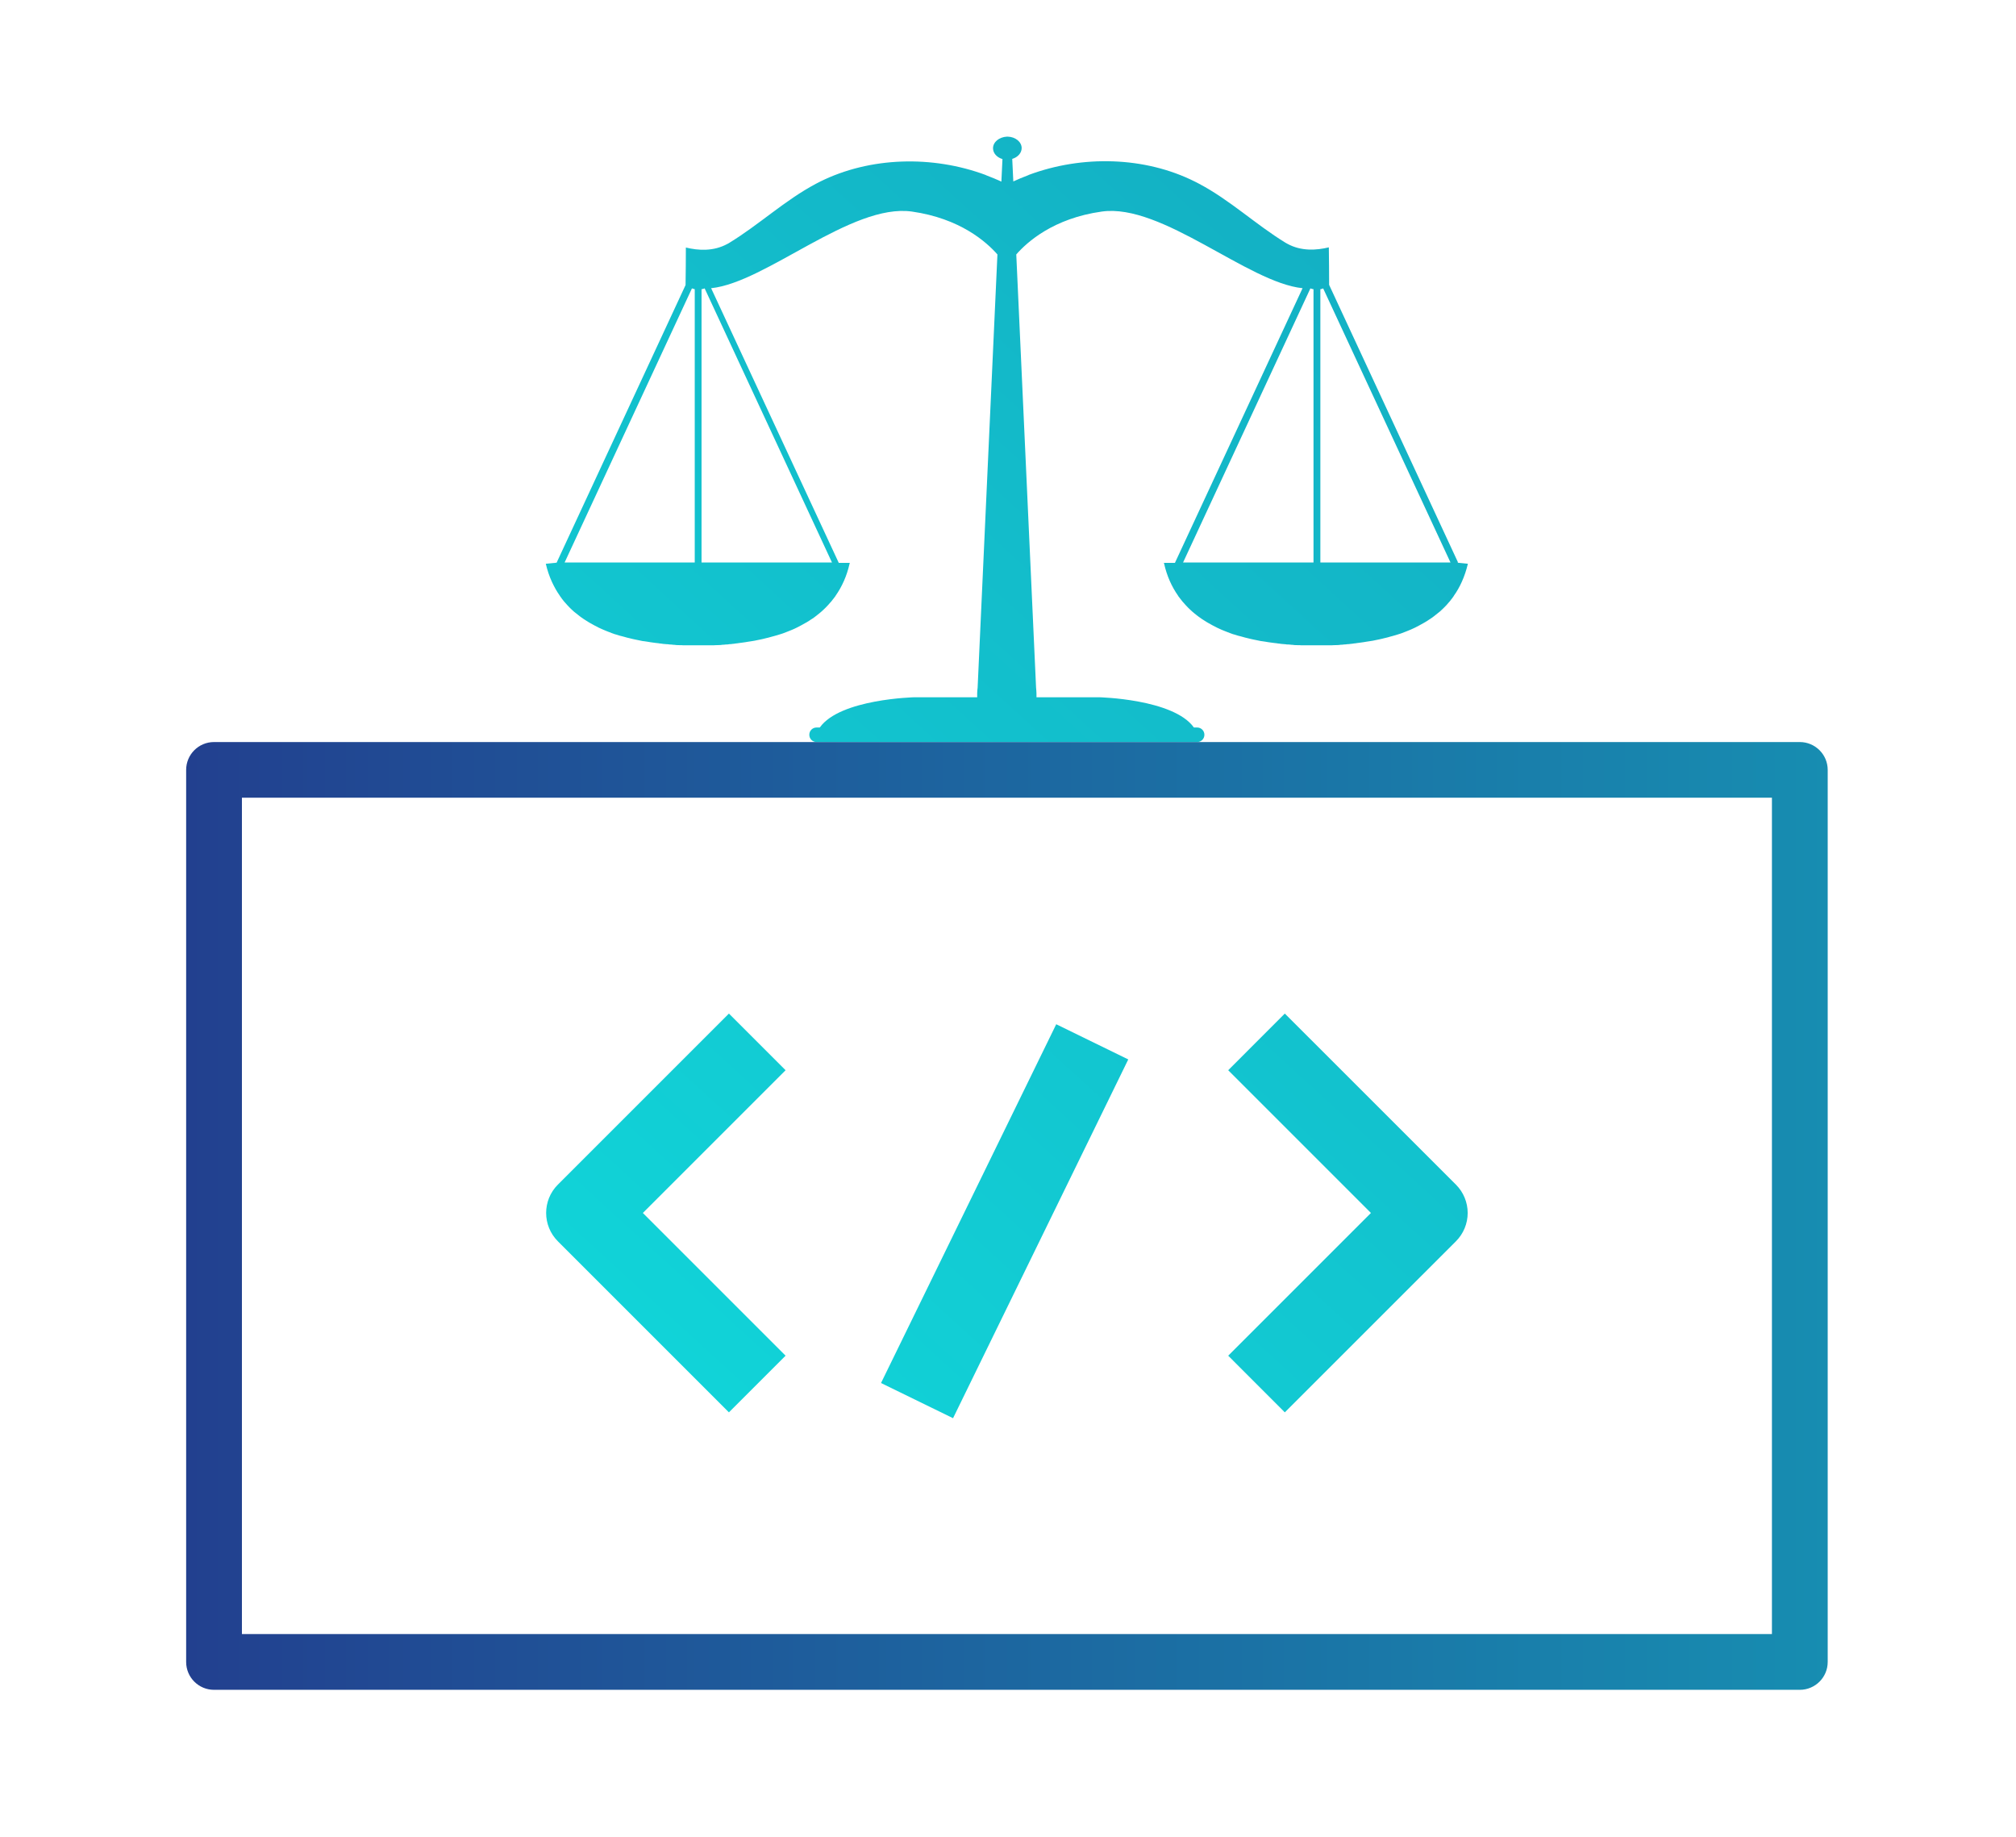 <svg xmlns:xlink="http://www.w3.org/1999/xlink" xmlns="http://www.w3.org/2000/svg" viewBox="330 230 338 308" data-name="ÇalışmaAlanı" id="_ÇalışmaAlanı" style="max-height: 500px" width="338" height="308">
  <defs>
    <style>
      .cls-1 {
        fill: url(#Adsız_degrade_24);
      }

      .cls-2 {
        fill: url(#Adsız_degrade_24-3);
      }

      .cls-3 {
        fill: #22408f;
      }

      .cls-4 {
        fill: none;
      }

      .cls-5 {
        fill: url(#Adsız_degrade_24-7);
      }

      .cls-6 {
        fill: url(#Adsız_degrade_24-5);
      }

      .cls-7 {
        fill: url(#Adsız_degrade_65);
      }

      .cls-8 {
        fill: url(#Adsız_degrade_24-6);
      }

      .cls-9 {
        fill: url(#Adsız_degrade_24-4);
      }

      .cls-10 {
        fill: url(#Adsız_degrade_24-2);
      }
    </style>
    <linearGradient gradientUnits="userSpaceOnUse" y2="533.71" x2="779.86" y1="693.76" x1="556.97" data-name="Adsız degrade 24" id="Adsız_degrade_24">
      <stop stop-color="#0ff5eb" offset="0"/>
      <stop stop-color="#1598b6" offset="1"/>
    </linearGradient>
    <linearGradient xlink:href="#Adsız_degrade_24" y2="596.83" x2="825.19" y1="756.88" x1="602.3" data-name="Adsız degrade 24" id="Adsız_degrade_24-2"/>
    <linearGradient xlink:href="#Adsız_degrade_24" y2="672.16" x2="879.28" y1="832.21" x1="656.39" data-name="Adsız degrade 24" id="Adsız_degrade_24-3"/>
    <linearGradient xlink:href="#Adsız_degrade_24" y2="147.66" x2="649.28" y1="581.16" x1="253.25" data-name="Adsız degrade 24" id="Adsız_degrade_24-4"/>
    <linearGradient xlink:href="#Adsız_degrade_24" y2="221.88" x2="739.44" y1="655.39" x1="343.41" data-name="Adsız degrade 24" id="Adsız_degrade_24-5"/>
    <linearGradient xlink:href="#Adsız_degrade_24" y2="174.64" x2="687.73" y1="608.15" x1="291.7" data-name="Adsız degrade 24" id="Adsız_degrade_24-6"/>
    <linearGradient xlink:href="#Adsız_degrade_24" gradientTransform="translate(670.35 -203.92) rotate(63.97)" y2="198.71" x2="714.08" y1="632.22" x1="318.05" data-name="Adsız degrade 24" id="Adsız_degrade_24-7"/>
    <linearGradient gradientUnits="userSpaceOnUse" y2="433.85" x2="636.43" y1="433.85" x1="361.21" data-name="Adsız degrade 65" id="Adsız_degrade_65">
      <stop stop-color="#22408f" offset="0"/>
      <stop stop-color="#178db1" offset="1"/>
    </linearGradient>
  </defs>
  <g>
    
    
    
    
    
    
    
    <path d="M574.46,324.31l-21.62-46.55c0-2.1-.02-4.18-.05-6.29-2.06.5-4.64.68-6.97-.61-.07-.05-.14-.07-.32-.18-4.98-3.05-9.3-7.15-14.48-9.88-.23-.11-.45-.25-.7-.36-8.44-4.23-18.93-4.43-27.8-1.13h0s-.07.02-.09.05c-.45.18-.9.36-1.36.54-.09.05-.16.07-.25.11-.32.14-.61.27-.93.41l-.18-3.78c.93-.27,1.58-1,1.58-1.81,0-1.04-1.04-1.88-2.33-1.92h-.14c-1.31.07-2.33.9-2.33,1.95,0,.84.66,1.54,1.58,1.81l-.18,3.78c-.32-.14-.61-.29-.93-.41-.09-.05-.16-.07-.25-.11-.45-.18-.9-.36-1.36-.54-.02,0-.07-.02-.09-.05h0c-8.87-3.3-19.36-3.08-27.8,1.13-.23.11-.47.23-.7.36-5.18,2.76-9.48,6.83-14.48,9.88-.18.11-.25.16-.32.18-2.35,1.29-4.91,1.11-6.97.61,0,2.1-.02,4.18-.05,6.29l-21.62,46.55c-.61.07-1.22.11-1.81.18.25,1.09.59,2.08,1.02,3.03h0c.38.81.81,1.61,1.33,2.33v.02c.11.16.25.32.36.5.02.05.07.07.09.11.11.16.25.32.36.45l.05.05c.25.29.5.57.77.84l.14.14c.11.11.23.2.34.32.09.07.16.16.25.23.11.09.23.18.34.27.11.09.23.18.34.27.09.07.2.16.29.23.2.16.41.29.63.45.07.05.16.11.25.16.16.11.32.2.5.32.09.05.18.11.27.16.18.09.34.2.52.29.09.05.16.09.25.14.27.14.52.27.79.41.43.2.9.41,1.36.59.07.02.11.05.18.07.18.07.38.14.59.23.09.02.16.07.25.09.18.07.38.14.57.18.09.02.2.07.29.09.18.07.36.11.57.16.11.02.23.07.34.09.18.05.36.09.57.16.11.02.25.07.38.09.18.05.36.09.57.14.14.02.27.07.41.09.18.05.36.07.54.11.14.02.29.07.43.09.18.05.36.07.57.09.16.02.32.05.47.07.18.02.36.07.54.09.16.02.34.05.5.07.18.02.36.05.54.07.18,0,.36.05.54.07.18,0,.36.05.54.07.18,0,.38.05.57.05s.36.02.54.05c.2,0,.41.02.61.05.18,0,.34.02.52.05.23,0,.45.02.68.02.16,0,.34,0,.5.02h4.84c.16,0,.34,0,.5-.02.23,0,.45,0,.68-.02.18,0,.36-.02.52-.05.2,0,.41-.02.61-.05h.14c.14,0,.27-.02.41-.05.18,0,.38-.02.57-.05.18,0,.36-.05.54-.07.18,0,.36-.05.54-.07s.36-.05.54-.07c.16-.02.34-.05.5-.07.18-.02.36-.05.54-.09.16-.02.32-.05.47-.07.18-.02.36-.07.54-.09.16-.02.29-.05.43-.09.18-.05.36-.07.54-.11.14-.02.27-.07.41-.09.18-.05.36-.09.57-.14.14-.02.25-.07.38-.09.18-.05.36-.09.57-.16.11-.02.23-.07.34-.09.18-.05.38-.11.57-.16.09-.02.2-.07.29-.09.18-.07.38-.11.57-.18.09-.02.16-.07.25-.09.2-.07.38-.14.59-.23.07-.02.11-.05.18-.07.18-.07.38-.16.57-.23.27-.11.54-.23.79-.36.27-.14.54-.27.79-.41.09-.05.16-.09.25-.14.18-.09.34-.2.52-.29.09-.05.18-.11.27-.16.16-.09.34-.2.5-.32.09-.05.16-.11.25-.16.23-.14.43-.29.63-.45.09-.07.2-.16.29-.23.11-.09.23-.18.34-.27.11-.09.23-.18.32-.27.09-.07.18-.16.25-.23.11-.11.23-.2.34-.32l.14-.14c.27-.27.52-.54.77-.84l.05-.05c.14-.16.25-.29.36-.45.02-.05.07-.07.09-.11.11-.16.25-.32.36-.47v-.02c1.11-1.58,1.9-3.37,2.35-5.36l.05-.18h-1.85l-21.4-46.05c9.16-.93,23.54-14.27,33.66-12.85,8.1,1.15,12.51,5.11,14.34,7.19l-3.32,72.63s-.11.7-.07,1.61h-10.49s-12.51.27-15.9,5.07h-.54c-.68,0-1.22.54-1.22,1.22s.54,1.22,1.22,1.22h63.8c.68,0,1.22-.54,1.22-1.22s-.54-1.22-1.22-1.22h-.54c-3.42-4.79-15.9-5.07-15.9-5.07h-10.49c.02-.9-.07-1.61-.07-1.61l-3.32-72.63c1.81-2.08,6.24-6.06,14.34-7.19,10.09-1.42,24.49,11.92,33.66,12.85l-21.4,46.05h-1.85l.05.18c.45,1.99,1.24,3.78,2.35,5.36v.02c.11.16.23.32.36.47.02.05.07.07.09.11.11.16.25.32.36.45,0,0,.02.02.05.05.25.29.5.57.77.84.05.05.09.09.14.14.11.11.23.2.34.32.09.07.18.16.25.23.11.09.23.18.32.27.11.09.23.18.34.27.09.07.18.16.29.23.2.16.43.29.63.45.07.05.16.11.25.16.16.11.32.2.5.32.09.05.18.11.27.16.18.09.34.2.52.29.09.05.16.09.25.14.27.14.52.27.79.41.27.11.52.25.79.36.18.07.36.16.57.23.07.02.11.05.18.07.18.07.38.14.59.23.09.02.16.07.25.09.18.07.38.14.57.18.09.02.2.07.29.09.18.07.36.11.57.16.11.02.23.07.34.09.18.05.36.09.57.16.11.02.25.07.38.09.18.05.36.09.57.14.14.02.27.07.41.09.18.05.36.07.54.11.14.02.29.07.43.09.18.05.36.07.54.09.16.02.32.05.47.07.18.02.36.07.54.09.16.02.34.05.5.07.18.02.36.05.54.07.18,0,.36.05.54.07.18,0,.36.05.54.07.18,0,.38.05.57.05.14,0,.27.02.41.05h.14c.2,0,.41.02.61.05.18,0,.34.02.52.05.23,0,.45.02.68.02.16,0,.34,0,.5.02h4.84c.16,0,.34,0,.5-.02.23,0,.45,0,.68-.02.18,0,.36-.02.52-.05.2,0,.41-.02.61-.05.18,0,.36-.02.54-.05.18,0,.38-.02.57-.05.18,0,.36-.05.54-.07.18,0,.36-.05.54-.07s.36-.05.54-.07c.16-.02.34-.05.5-.07.18-.02.36-.05.54-.09.16-.02.32-.05.47-.07.18-.02.36-.07.57-.09.16-.02.29-.05.43-.09.18-.05.36-.07.54-.11.14-.02.27-.07.41-.09.18-.05.36-.09.57-.14.14-.02.25-.07.38-.09.18-.05.38-.09.57-.16.11-.02.23-.07.34-.09.18-.05.38-.11.57-.16.09-.02.2-.07.29-.09.18-.07.38-.11.57-.18.09-.02.16-.07.25-.09.2-.07.38-.14.59-.23.07-.02.11-.05.18-.07.47-.18.93-.38,1.36-.59.27-.14.54-.27.79-.41.09-.05.16-.09.25-.14.18-.09.34-.2.52-.29.09-.05.18-.11.27-.16.16-.09.34-.2.5-.32.09-.05.16-.11.25-.16.23-.14.43-.29.63-.45.09-.07.2-.16.29-.23.11-.09.23-.18.34-.27s.23-.18.34-.27c.09-.07.18-.16.25-.23.11-.11.23-.2.34-.32.05-.05.09-.09.14-.14.27-.27.54-.54.77-.84,0,0,.02-.02.05-.05.14-.16.25-.29.36-.45.02-.05.07-.07.09-.11.11-.16.25-.32.36-.5v-.02c.52-.72.95-1.49,1.33-2.33h0c.43-.95.77-1.97,1.02-3.03-.61-.07-1.22-.11-1.81-.18l.2-.02ZM446.49,324.31h-21.83l21.35-45.96c.16.05.32.09.47.14v45.82h0ZM469.49,324.31h-21.87v-45.82c.18-.02.34-.07.52-.14l21.35,45.96h0ZM550.22,324.31h-21.87l21.35-45.96c.16.07.34.11.52.14v45.82ZM551.37,324.31v-45.82c.16-.02.34-.07.47-.14l21.35,45.96h-21.83Z" class="cls-9"/>
    <g>
      <path d="M545.41,466.79l-9.49-9.5,23.93-23.93-23.93-23.93,9.49-9.5,28.69,28.68c1.26,1.26,1.97,2.97,1.97,4.75s-.71,3.49-1.97,4.75l-28.69,28.68Z" class="cls-6"/>
      <path d="M452.21,466.79l-28.68-28.68c-2.62-2.62-2.62-6.88,0-9.5l28.68-28.68,9.5,9.5-23.93,23.93,23.93,23.93-9.5,9.5Z" class="cls-8"/>
      <rect transform="translate(-110.95 691.84) rotate(-63.97)" height="13.44" width="66.94" y="428.03" x="464.97" class="cls-5"/>
    </g>
    <path d="M631.75,513.31h-265.87c-2.58,0-4.67-2.09-4.67-4.67v-149.56c0-2.58,2.09-4.67,4.67-4.67h265.87c2.58,0,4.68,2.09,4.68,4.67v149.56c0,2.58-2.1,4.67-4.68,4.67ZM370.56,503.96h256.52v-140.22h-256.52v140.22Z" class="cls-7"/>
  </g>
  
</svg>